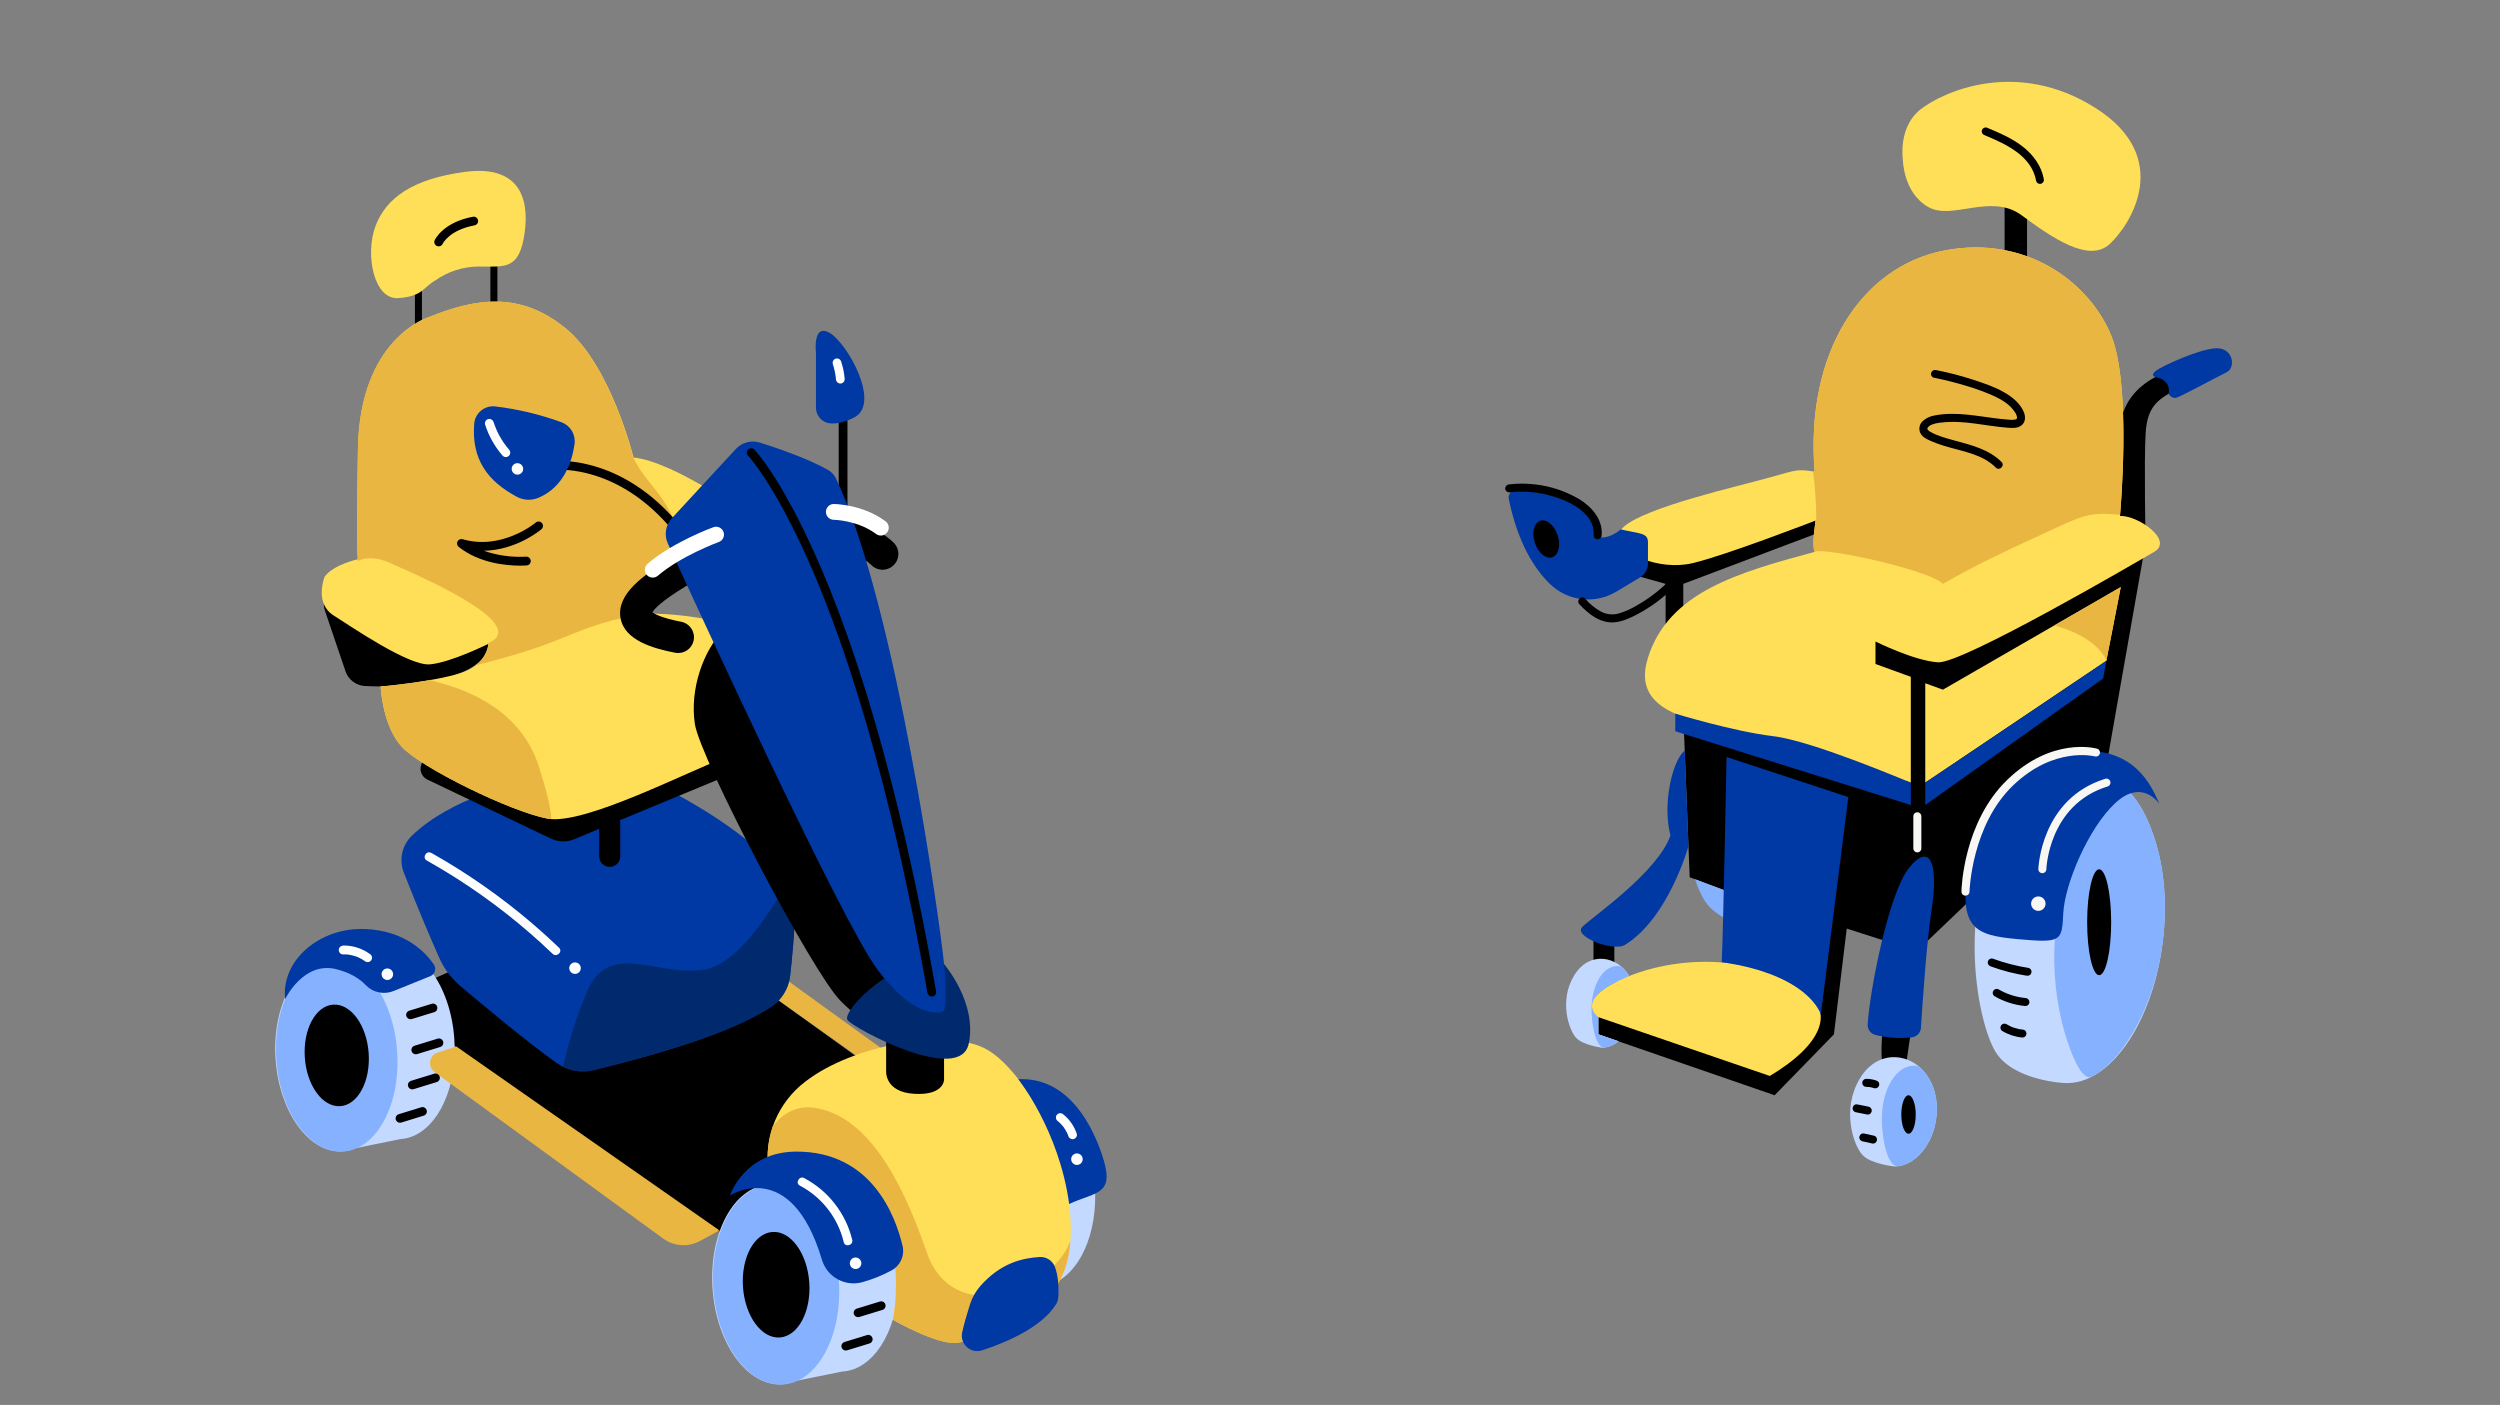 <svg width="484" height="272" viewBox="0 0 484 272" fill="none" xmlns="http://www.w3.org/2000/svg">
<rect x="0" y="0" width="484" height="272" fill="#808080" stroke="none"/>
<g clip-path="url(#clip0_5388_26885)">
<path d="M417.567 72.851C408.879 77.196 410.431 85.57 410.431 85.57V101.089L392.433 111.637V38.096H388.09V51.426L381.418 113.968L357.528 120.175L325.88 120.486V113.038L351.322 103.42L351.633 99.075L324.329 108.072L314.708 105.59V110.864L322.466 113.038V127.935L325.884 138.189L327.125 169.841L337.053 173.563L336.431 190.941L314.127 194.773L312.538 187.824V182.238L308.498 180.687V188.757L309.428 195.593V200.249L343.564 212.041L355.047 200.252L357.528 179.771L366.216 182.563L364.665 197.459C364.665 197.459 363.735 205.215 364.665 206.148C365.594 207.081 369.008 206.148 369.008 206.148L372.426 182.874L407.629 149.202L415.383 105.139C415.383 105.139 415.076 89.313 415.383 84.035C415.691 78.758 417.557 77.199 422.219 75.039C426.88 72.879 426.255 68.507 417.567 72.851Z" fill="black"/>
<path d="M368.387 30.805C368.387 30.805 367.458 24.597 371.805 21.183C376.152 17.768 390.421 11.27 405.64 20.875C420.859 30.48 412.476 43.527 408.433 47.249C404.39 50.972 397.26 46.008 391.365 41.664C385.469 37.32 377.974 42.69 373.37 40.112C368.387 37.32 368.387 30.805 368.387 30.805ZM410.425 99.885C410.425 99.885 412.753 74.868 408.716 64.938C404.68 55.008 392.585 45.39 376.45 48.493C360.315 51.597 349.45 68.353 351.316 91.316C347.283 90.694 348.213 91.005 339.836 93.179C331.459 95.353 313.773 99.694 313.462 103.433C313.151 107.173 321.22 110.57 327.734 109.018C334.248 107.467 351.507 100.777 351.507 100.777C351.507 100.777 350.697 105.604 351.316 106.844C336.422 110.878 323.082 114.604 319.046 127.326C315.01 140.048 332.717 139.737 344.18 143.463C355.643 147.189 369.932 151.53 369.932 151.53V131.031L363.097 128.55V124.195C363.097 124.195 370.544 127.921 375.199 128.228C379.854 128.536 413.361 108.991 417.086 106.817C420.812 104.643 414 99.762 410.432 99.885H410.425ZM372.731 132.279V151.516L407.794 127.931L410.586 113.653L376.146 133.52L372.731 132.279ZM351.012 193.409C340.465 184.101 324.33 185.038 314.401 189.375C304.473 193.713 309.436 196.919 309.436 196.919L342.635 208.305C353.497 201.787 353.804 196.201 351.012 193.409Z" fill="#FFDF57"/>
<path d="M350.98 91.264L351.322 91.315C349.46 68.352 360.321 51.593 376.456 48.493C392.591 45.393 404.69 55.008 408.723 64.938C412.547 74.348 410.657 97.307 410.448 99.68C404.368 99.085 403.388 99.721 395.383 103.419C387.314 107.141 383.281 109.004 376.145 113.038C373.353 110.245 352.874 105.901 351.322 106.83C350.71 105.607 351.49 100.907 351.51 100.77L351.633 100.623C351.622 97.51 351.415 94.402 351.011 91.315L350.98 91.264ZM397.909 120.968L397.865 121.104C406.552 123.589 407.776 127.941 407.776 127.941L410.568 113.663L397.909 120.968Z" fill="#EAB642"/>
<path d="M418.695 182.46C416.713 198.296 408.281 210.208 399.638 209.672C399.638 209.672 389.768 209.234 386.343 203.649C382.918 198.064 378.633 176.646 387.768 159.586C396.904 142.526 411.819 146.453 416.781 161.397C418.89 167.109 419.686 174.547 418.695 182.46ZM373.499 208.913C370.837 204.032 363.889 202.603 360.133 208.694C356.377 214.785 358.895 221.878 360.611 223.645C362.327 225.412 366.869 225.84 366.872 225.84C370.854 225.72 374.419 221.396 374.921 215.971C375.174 213.257 374.613 210.772 373.499 208.913ZM309.434 200.238V196.919C309.434 196.919 304.472 193.719 314.4 189.375C314.742 189.231 315.084 189.091 315.426 188.954C313.211 185.136 307.739 183.964 304.766 188.828C301.745 193.764 303.775 199.516 305.159 200.949C306.543 202.381 310.197 202.849 310.197 202.849C311.361 202.788 312.474 202.345 313.361 201.588L309.434 200.238Z" fill="#C4D9FF"/>
<path d="M404.847 208.458C402.673 209.391 400.192 201.943 399.262 198.221C397.758 192.135 397.337 185.831 398.018 179.599C399.99 161.196 402.061 153.067 410.182 153.067C410.942 153.07 411.696 153.2 412.413 153.454C414.375 155.79 415.859 158.489 416.781 161.397C418.887 167.109 419.686 174.547 418.695 182.46C416.952 196.382 409.744 206.36 404.847 208.458ZM374.921 215.978C375.174 213.264 374.614 210.779 373.499 208.92C372.96 207.922 372.206 207.057 371.292 206.387C370.953 206.327 370.609 206.308 370.266 206.332C366.538 206.619 363.903 211.924 364.378 218.183C364.665 221.943 365.403 223.936 366.086 224.913C366.835 226.021 367.436 225.874 368.315 225.624C371.671 224.657 374.48 220.74 374.921 215.971V215.978ZM328.177 170.223C328.597 171.599 329.171 172.923 329.886 174.171C331.397 176.663 334.21 178.126 336.865 178.987L337.06 173.549L328.177 170.223ZM309.435 200.238V196.919C309.435 196.919 304.472 193.719 314.401 189.375C314.729 189.231 315.064 189.091 315.405 188.954C314.983 188.22 314.414 187.58 313.734 187.074C313.459 187.024 313.179 187.009 312.9 187.03C309.899 187.259 307.774 191.559 308.163 196.635C308.396 199.68 309.004 201.301 309.53 202.104C310.132 202.999 310.617 202.88 311.321 202.678C312.06 202.458 312.747 202.091 313.341 201.598L309.435 200.238Z" fill="#85B1FF"/>
<path d="M406.399 168.289C405.114 168.289 404.072 172.873 404.072 178.543C404.072 184.214 405.114 188.798 406.399 188.798C407.684 188.798 408.723 184.211 408.723 178.543C408.723 172.876 407.684 168.289 406.399 168.289ZM369.488 212.041C368.716 212.041 368.094 213.709 368.094 215.767C368.094 217.825 368.716 219.489 369.488 219.489C370.261 219.489 370.886 217.825 370.886 215.767C370.886 213.709 370.247 212.041 369.475 212.041H369.488Z" fill="black"/>
<path d="M407.794 127.935L407.175 131.353L372.732 155.861V151.516L407.794 127.935ZM343.257 142.52C335.499 141.587 324.33 138.158 324.33 138.158V141.576L369.939 155.85V151.516C369.01 151.198 351.012 143.449 343.257 142.52ZM333.346 186.272C350.411 188.757 352.516 196.413 352.516 196.413L357.841 154.309L334.259 146.553C334.259 146.553 333.637 179.757 333.329 186.272H333.346ZM293.595 94.915C293.377 94.894 293.157 94.923 292.953 95.002C292.749 95.081 292.567 95.207 292.42 95.37C292.274 95.533 292.168 95.728 292.112 95.939C292.055 96.151 292.049 96.373 292.094 96.587C293.848 105.091 297.04 110.126 300.119 113.103C301.797 114.715 303.959 115.73 306.271 115.991C308.583 116.251 310.917 115.743 312.912 114.546L317.512 111.787C317.98 111.506 318.368 111.108 318.637 110.633C318.906 110.157 319.047 109.62 319.046 109.073V104.972C319.046 103.112 317.43 103.348 313.773 102.49C311.603 104.353 309.74 104.042 309.74 104.042C306.869 95.978 301.322 95.664 293.595 94.915ZM417.275 73.002C417.275 73.002 416.171 72.698 417.411 71.764C418.652 70.831 426.085 67.42 429.202 67.42C432.319 67.42 432.928 71.146 431.065 72.075C427.531 73.843 421.755 77.042 421.137 77.042C420.867 77.04 420.604 76.963 420.375 76.822C420.146 76.68 419.96 76.478 419.838 76.239C419.838 76.239 420.549 73.607 417.275 73.002ZM326.159 145.292L326.887 163.808C326.887 163.808 323.09 177.583 314.709 182.861C312.539 184.412 304.473 181.309 306.333 179.442C308.192 177.576 320.916 168.891 323.397 161.754C321.849 155.861 323.647 147.438 326.159 145.292ZM370.134 200.83C367.773 201.092 365.383 200.934 363.077 200.365C362.628 200.251 362.233 199.984 361.96 199.609C361.687 199.235 361.554 198.776 361.583 198.314C361.993 191.645 365.684 172.757 369.628 167.964C373.972 162.69 375.216 167.964 373.972 176.031C372.968 182.584 372.164 194.663 371.898 198.97C371.869 199.438 371.676 199.88 371.354 200.22C371.031 200.56 370.6 200.776 370.134 200.83ZM418.05 155.618C418.05 155.618 414.735 150.576 409.482 155.502C404.229 160.427 399.738 171.225 399.455 176.746C399.171 182.266 399.154 182.577 390.617 181.815C382.079 181.052 379.297 179.607 380.968 167.999C382.64 156.391 391.027 146.105 402.144 145.388C413.262 144.67 416.451 151.964 418.05 155.618Z" fill="#0038A4"/>
<path d="M374.406 73.142C374.208 73.086 374.041 72.954 373.94 72.776C373.839 72.597 373.812 72.386 373.866 72.188C373.925 71.993 374.057 71.828 374.234 71.727C374.412 71.626 374.621 71.598 374.819 71.648C377.221 72.116 379.591 72.73 381.918 73.487C383.968 74.154 386.077 74.854 387.967 75.931C389.481 76.779 390.978 77.982 391.727 79.582C392.178 80.535 392.232 81.715 391.299 82.398C390.554 82.945 389.59 82.87 388.712 82.808C384.447 82.494 380.192 81.294 375.896 81.8C375.096 81.892 374.187 81.998 373.503 82.484C373.268 82.661 373.114 82.87 373.131 83.027C373.148 83.184 373.404 83.42 373.616 83.547C375.028 84.388 376.726 84.815 378.298 85.256C381.559 86.151 385.035 86.965 387.499 89.436C388.203 90.147 387.106 91.244 386.402 90.533C383.763 87.871 379.799 87.372 376.371 86.315C375.533 86.059 374.709 85.758 373.903 85.413C373.124 85.071 372.239 84.692 371.812 83.906C371.609 83.514 371.543 83.067 371.623 82.634C371.703 82.201 371.924 81.806 372.252 81.513C372.893 80.939 373.686 80.564 374.536 80.433C378.78 79.609 383.025 80.628 387.246 81.096C387.779 81.157 388.316 81.209 388.852 81.246C389.25 81.297 389.654 81.297 390.052 81.246C390.325 81.192 390.527 81.099 390.503 80.795C390.438 80.401 390.275 80.029 390.028 79.715C389.129 78.348 387.67 77.445 386.217 76.751C384.415 75.935 382.557 75.249 380.657 74.701C378.598 74.069 376.508 73.544 374.395 73.128L374.406 73.142ZM395.677 34.64C395.254 32.247 393.74 30.121 391.874 28.597C389.727 26.836 387.167 25.756 384.628 24.697C384.434 24.646 384.228 24.673 384.052 24.771C383.877 24.869 383.747 25.031 383.688 25.223C383.638 25.421 383.666 25.631 383.767 25.808C383.867 25.986 384.033 26.118 384.228 26.177C388.329 27.886 393.329 30.145 394.198 35.033C394.253 35.231 394.385 35.398 394.563 35.5C394.741 35.602 394.953 35.629 395.151 35.577C395.341 35.516 395.5 35.385 395.598 35.212C395.696 35.038 395.724 34.834 395.677 34.64ZM323.195 112.372C321.375 114.234 319.305 115.833 317.043 117.123C315.901 117.827 314.673 118.382 313.389 118.774C312.254 119.086 311.043 118.964 309.992 118.432C308.801 117.776 307.739 116.908 306.858 115.872C306.175 115.134 305.088 116.234 305.761 116.969C307.566 118.941 309.951 120.808 312.788 120.456C314.292 120.268 315.683 119.601 317.009 118.904C318.267 118.241 319.475 117.486 320.621 116.644C321.929 115.684 323.158 114.619 324.295 113.462C324.979 112.751 323.899 111.651 323.198 112.365L323.195 112.372ZM385.397 187.089C387.64 187.916 389.959 188.518 392.321 188.887C392.52 188.935 392.729 188.906 392.907 188.806C393.084 188.706 393.217 188.541 393.278 188.347C393.331 188.148 393.303 187.937 393.202 187.759C393.1 187.58 392.932 187.449 392.735 187.393C390.373 187.021 388.052 186.418 385.807 185.595C385.609 185.541 385.398 185.568 385.219 185.669C385.041 185.77 384.909 185.938 384.854 186.135C384.803 186.334 384.831 186.544 384.932 186.722C385.034 186.9 385.2 187.031 385.397 187.089ZM386.081 192.831C387.928 193.914 389.991 194.576 392.123 194.769C392.328 194.768 392.525 194.686 392.671 194.541C392.816 194.396 392.898 194.199 392.899 193.993C392.894 193.789 392.81 193.595 392.666 193.451C392.521 193.306 392.327 193.223 392.123 193.218C390.266 193.038 388.471 192.455 386.863 191.508C386.69 191.436 386.497 191.429 386.32 191.488C386.142 191.547 385.991 191.668 385.896 191.829C385.801 191.99 385.767 192.181 385.801 192.365C385.835 192.549 385.934 192.715 386.081 192.831ZM387.677 199.62C388.854 200.322 390.176 200.749 391.542 200.867C391.748 200.867 391.945 200.786 392.091 200.64C392.236 200.495 392.318 200.297 392.318 200.091C392.313 199.887 392.23 199.692 392.086 199.548C391.941 199.403 391.746 199.32 391.542 199.316L391.296 199.288H391.32H391.231C391.077 199.264 390.927 199.237 390.776 199.203C390.495 199.144 390.218 199.069 389.946 198.977C389.809 198.933 389.673 198.885 389.539 198.834C389.505 198.834 389.252 198.731 389.44 198.796C389.382 198.775 389.327 198.745 389.273 198.721C388.993 198.592 388.722 198.447 388.459 198.287C388.371 198.234 388.274 198.2 388.172 198.186C388.071 198.171 387.968 198.177 387.869 198.203C387.77 198.228 387.677 198.273 387.595 198.335C387.513 198.397 387.445 198.474 387.393 198.562C387.341 198.651 387.308 198.748 387.294 198.85C387.28 198.951 387.287 199.055 387.313 199.153C387.34 199.252 387.385 199.345 387.448 199.426C387.51 199.508 387.588 199.576 387.677 199.627V199.62ZM361.319 210.418C361.548 210.418 361.776 210.431 362.003 210.459L361.798 210.431C362.153 210.475 362.502 210.556 362.84 210.674C363.039 210.729 363.252 210.702 363.431 210.6C363.61 210.498 363.742 210.329 363.797 210.13C363.85 209.929 363.822 209.714 363.718 209.532C363.607 209.368 363.443 209.248 363.254 209.191C362.63 208.974 361.973 208.864 361.312 208.866C361.107 208.866 360.909 208.948 360.764 209.093C360.618 209.239 360.537 209.436 360.537 209.642C360.537 209.847 360.618 210.045 360.764 210.19C360.909 210.336 361.107 210.418 361.312 210.418H361.319ZM359.234 215.319L361.401 215.753C361.603 215.804 361.817 215.778 361.999 215.678C362.168 215.572 362.29 215.406 362.341 215.213C362.393 215.015 362.366 214.805 362.265 214.627C362.164 214.449 361.998 214.317 361.801 214.26L359.631 213.822C359.429 213.772 359.215 213.8 359.033 213.901C358.863 214.006 358.741 214.172 358.691 214.366C358.639 214.564 358.667 214.775 358.769 214.953C358.87 215.131 359.037 215.263 359.234 215.319ZM360.537 220.952L362.42 221.369C362.622 221.421 362.836 221.393 363.018 221.291C363.187 221.186 363.309 221.021 363.36 220.829C363.413 220.627 363.385 220.412 363.281 220.231C363.179 220.055 363.012 219.926 362.816 219.872L360.933 219.459C360.731 219.407 360.517 219.435 360.335 219.537C360.166 219.642 360.044 219.807 359.993 219.999C359.94 220.201 359.968 220.416 360.072 220.597C360.177 220.767 360.343 220.889 360.537 220.939V220.952ZM310.078 103.625C310.341 100.6 308.174 98.118 305.747 96.641C303.151 95.106 300.261 94.135 297.265 93.791C295.578 93.584 293.874 93.578 292.186 93.774C291.983 93.78 291.789 93.863 291.645 94.006C291.501 94.15 291.417 94.343 291.41 94.546C291.411 94.752 291.493 94.949 291.638 95.094C291.784 95.239 291.98 95.321 292.186 95.322C294.927 95.007 297.704 95.24 300.354 96.006C302.829 96.724 305.512 97.869 307.224 99.861C307.68 100.37 308.03 100.965 308.253 101.61C308.477 102.256 308.569 102.94 308.526 103.621C308.526 103.827 308.608 104.025 308.753 104.17C308.899 104.316 309.096 104.397 309.302 104.397C309.508 104.397 309.705 104.316 309.85 104.17C309.996 104.025 310.078 103.827 310.078 103.621V103.625ZM298.198 100.808C296.974 101.208 296.489 103.115 297.138 105.071C297.788 107.026 299.285 108.287 300.505 107.891C301.725 107.494 302.214 105.583 301.564 103.628C300.915 101.673 299.418 100.412 298.198 100.808Z" fill="black"/>
<path d="M395.383 169.051H395.362C395.16 169.041 394.969 168.952 394.831 168.804C394.693 168.655 394.618 168.458 394.624 168.255C394.624 168.121 395.092 154.62 407.581 150.774C407.777 150.714 407.99 150.733 408.172 150.83C408.354 150.926 408.491 151.09 408.551 151.287C408.612 151.484 408.592 151.697 408.496 151.879C408.4 152.061 408.235 152.197 408.039 152.258C396.603 155.778 396.176 168.169 396.176 168.292C396.174 168.394 396.151 168.495 396.11 168.588C396.069 168.681 396.01 168.765 395.936 168.836C395.863 168.906 395.776 168.962 395.681 168.999C395.586 169.036 395.485 169.053 395.383 169.051ZM381.295 172.637C381.295 172.51 381.674 159.819 389.713 152.077C397.659 144.423 405.451 146.413 405.561 146.433C405.662 146.463 405.769 146.471 405.874 146.458C405.979 146.445 406.08 146.41 406.171 146.357C406.263 146.303 406.342 146.231 406.404 146.146C406.466 146.06 406.511 145.963 406.534 145.859C406.557 145.756 406.559 145.649 406.54 145.545C406.52 145.441 406.48 145.342 406.421 145.255C406.361 145.167 406.285 145.092 406.196 145.035C406.107 144.978 406.007 144.94 405.903 144.922C405.489 144.827 397.201 142.694 388.623 150.959C380.113 159.162 379.737 172.059 379.737 172.603C379.734 172.705 379.751 172.806 379.788 172.901C379.825 172.996 379.88 173.083 379.951 173.157C380.021 173.231 380.106 173.29 380.199 173.331C380.293 173.372 380.393 173.394 380.495 173.396H380.512C380.716 173.397 380.913 173.319 381.059 173.177C381.206 173.035 381.291 172.841 381.295 172.637ZM394.624 173.549C394.347 173.549 394.077 173.63 393.847 173.783C393.616 173.936 393.437 174.155 393.33 174.41C393.224 174.665 393.196 174.947 393.249 175.218C393.303 175.489 393.436 175.739 393.631 175.935C393.826 176.131 394.075 176.264 394.347 176.318C394.618 176.372 394.899 176.345 395.155 176.239C395.41 176.134 395.629 175.954 395.783 175.724C395.936 175.494 396.019 175.224 396.019 174.947C396.019 174.577 395.872 174.222 395.61 173.96C395.349 173.698 394.994 173.55 394.624 173.549ZM371.972 164.242V158.034C371.972 157.829 371.89 157.631 371.744 157.486C371.599 157.34 371.402 157.259 371.196 157.259C370.99 157.259 370.793 157.34 370.647 157.486C370.502 157.631 370.42 157.829 370.42 158.034V164.242C370.42 164.448 370.502 164.645 370.647 164.79C370.793 164.936 370.99 165.018 371.196 165.018C371.402 165.018 371.599 164.936 371.744 164.79C371.89 164.645 371.972 164.448 371.972 164.242Z" fill="#F8F7F3"/>
<path d="M121.612 172.732L75.062 193.43L139.109 238.387L181.24 215.654L121.612 172.732Z" fill="black"/>
<path d="M53.354 205.102C54.074 215.381 59.891 223.354 66.347 222.902C67.21 222.839 68.056 222.63 68.849 222.284L77.513 220.528H77.561C78.222 220.48 78.873 220.344 79.497 220.124H79.526C84.935 218.239 88.597 210.31 87.954 201.106C87.239 190.823 81.422 182.854 74.962 183.302C73.91 183.377 72.885 183.667 71.95 184.154L65.041 185.688C64.61 185.642 64.176 185.634 63.743 185.664C57.283 186.12 52.63 194.82 53.354 205.102ZM148.759 229.324C149.207 229.293 149.658 229.303 150.105 229.353L157.28 227.738C158.251 227.23 159.316 226.927 160.409 226.846C167.12 226.377 173.164 234.661 173.907 245.343C174.579 254.911 170.77 263.151 165.151 265.125H165.123C164.47 265.347 163.79 265.483 163.102 265.529H163.053L154.05 267.353C153.227 267.714 152.348 267.931 151.451 267.995C144.74 268.464 138.697 260.18 137.953 249.498C137.209 238.816 142.04 229.805 148.759 229.337V229.324ZM187.757 214.173C188.19 214.143 188.624 214.151 189.055 214.198L195.96 212.655C196.894 212.165 197.919 211.873 198.971 211.796C205.439 211.348 211.245 219.317 211.96 229.599C212.603 238.803 208.94 246.732 203.535 248.617H203.511C202.885 248.837 202.233 248.973 201.571 249.021H201.526L192.859 250.777C192.068 251.124 191.223 251.333 190.361 251.395C183.893 251.847 178.083 243.874 177.368 233.596C176.652 223.317 181.297 214.622 187.757 214.173Z" fill="#C4D9FF"/>
<path d="M53.498 205.138C54.214 215.42 60.031 223.389 66.491 222.941C72.951 222.493 77.608 213.793 76.885 203.511C76.161 193.228 70.352 185.259 63.892 185.707C57.432 186.156 52.779 194.855 53.498 205.138ZM148.903 229.36C155.613 228.896 161.661 237.176 162.405 247.862C163.149 258.548 158.314 267.587 151.603 268.047C144.893 268.507 138.849 260.231 138.101 249.549C137.353 238.867 142.196 229.844 148.907 229.376L148.903 229.36Z" fill="#85B1FF"/>
<path d="M59.013 204.754C59.393 210.184 62.461 214.39 65.885 214.152C69.309 213.914 71.751 209.308 71.375 203.894C70.999 198.48 67.923 194.258 64.503 194.496C61.083 194.734 58.637 199.324 59.013 204.754ZM149.546 238.508C153.087 238.261 156.281 242.634 156.673 248.277C157.065 253.921 154.514 258.689 150.973 258.935C147.432 259.181 144.234 254.809 143.842 249.17C143.45 243.53 146.001 238.754 149.546 238.508Z" fill="black"/>
<path d="M84.287 203.943C83.982 204.131 83.728 204.39 83.547 204.698C83.367 205.007 83.265 205.355 83.251 205.712C83.237 206.069 83.311 206.425 83.467 206.746C83.623 207.068 83.856 207.346 84.146 207.557L128.388 239.784C129.409 240.53 130.622 240.97 131.885 241.053C133.148 241.135 134.408 240.858 135.519 240.253L139.278 238.206L88.314 202.579L84.287 203.943ZM145.524 189.951L146.519 189.374C147.396 188.866 148.402 188.622 149.414 188.672C150.427 188.723 151.404 189.064 152.227 189.656L181.701 210.956C182.068 211.222 182.362 211.576 182.555 211.986C182.748 212.396 182.834 212.848 182.805 213.301C182.776 213.753 182.633 214.19 182.389 214.572C182.145 214.954 181.808 215.268 181.41 215.485L145.524 189.951Z" fill="#EAB642"/>
<path d="M172.916 255.529C172.916 255.529 181.749 260.619 185.489 259.941C189.228 259.263 206.215 256.207 207.234 240.261C208.253 224.314 198.077 206.681 190.587 202.93C183.096 199.18 165.118 202.252 155.93 209.389C153.302 211.375 151.254 214.026 149.999 217.069C148.745 220.112 148.329 223.435 148.794 226.692C148.794 226.692 161.233 223.406 167.819 231.444C170.879 235.162 174.954 241.948 172.916 255.529Z" fill="#FFDF57"/>
<path d="M172.917 255.528C174.938 241.956 170.896 235.17 167.819 231.439C161.234 223.402 148.795 226.688 148.795 226.688C148.365 223.771 148.652 220.793 149.632 218.012C151.483 215.667 154.079 213.975 157.628 214.472C167.48 215.832 174.324 227.556 179.397 242.392C184.471 257.228 203.495 250.099 207.234 240.26C206.216 256.207 189.225 259.263 185.489 259.941C181.754 260.619 172.917 255.528 172.917 255.528Z" fill="#EAB642"/>
<path d="M190.162 261.415C194.759 259.905 201.724 256.974 204.485 252.452C204.733 252.029 204.872 251.55 204.889 251.06C205.023 248.637 204.776 246.732 204.226 245.258C204 244.666 203.589 244.162 203.054 243.82C202.519 243.477 201.889 243.315 201.255 243.357C197.839 243.567 193.703 244.568 189.831 248.928C188.921 249.958 188.233 251.163 187.809 252.469C187.167 254.463 186.637 256.328 186.277 257.947C186.162 258.464 186.188 259.003 186.35 259.507C186.513 260.012 186.807 260.464 187.203 260.817C187.599 261.17 188.081 261.411 188.601 261.516C189.121 261.622 189.66 261.586 190.162 261.415ZM213.69 224.645C215.711 231.432 211.891 230.782 206.991 233.095C205.051 218.816 197.144 208.929 197.144 208.929C206.765 208.481 211.648 217.859 213.69 224.645ZM154.228 222.95C168.676 222.95 173.329 235.267 174.732 241.201C174.952 242.12 174.861 243.086 174.472 243.947C174.084 244.809 173.42 245.517 172.585 245.961C170.762 246.946 168.832 247.718 166.833 248.262C165.231 248.67 163.533 248.442 162.096 247.626C160.659 246.81 159.595 245.469 159.127 243.886C153.12 223.79 141.32 231.452 141.32 231.452C141.32 231.452 144.036 222.95 154.228 222.95ZM70.648 179.858C78.405 180.153 82.371 184.352 83.988 186.721C84.117 186.909 84.201 187.123 84.236 187.348C84.27 187.573 84.254 187.802 84.188 188.02C84.122 188.238 84.008 188.438 83.855 188.606C83.701 188.774 83.512 188.905 83.301 188.99L76.239 191.848C75.322 192.229 74.311 192.323 73.339 192.119C72.367 191.915 71.48 191.423 70.793 190.706C69.754 189.596 68.036 188.401 65.21 187.658C58.742 185.958 55.209 193.435 55.209 193.435C54.376 185.987 61.815 179.519 70.648 179.858Z" fill="#0038A4"/>
<path d="M152.963 188.917C153.331 185.687 153.816 180.778 153.917 176.422C153.979 173.726 153.05 171.101 151.305 169.042C147.877 165.005 140.358 158.094 124.94 150.702C120.885 148.769 116.325 148.157 111.903 148.95C99.528 151.13 87.037 154.784 79.744 161.788C78.805 162.689 78.155 163.847 77.876 165.117C77.597 166.387 77.701 167.711 78.175 168.921C81.098 176.394 83.584 182.147 85.048 185.473C85.986 187.568 87.382 189.426 89.135 190.911C93.529 194.625 102.403 202.025 107.832 205.848C108.861 206.568 110.032 207.058 111.267 207.287C112.503 207.515 113.772 207.476 114.991 207.172C127.648 204.048 141.353 200.055 149.159 195.021C150.208 194.35 151.094 193.454 151.752 192.398C152.41 191.342 152.824 190.153 152.963 188.917Z" fill="#0038A4"/>
<path d="M113.459 192.409C117.873 181.554 127.05 189.357 136.562 187.662C142.594 186.584 148.759 177.331 152.466 170.706C153.461 172.447 153.963 174.426 153.917 176.431C153.816 180.787 153.331 185.716 152.963 188.925C152.82 190.155 152.404 191.338 151.747 192.388C151.09 193.438 150.207 194.329 149.163 194.997C141.357 200.031 127.652 204.024 114.995 207.148C112.989 207.647 110.871 207.424 109.012 206.519C110.079 201.695 111.567 196.973 113.459 192.409Z" fill="#002A6D"/>
<path d="M80.329 65.344H81.688V54.145H80.329V65.344ZM94.939 49.394H96.297V61.949H94.939V49.394ZM64.393 114.442L69.956 111.863C70.434 111.641 70.957 111.534 71.483 111.55C72.009 111.566 72.525 111.705 72.988 111.956L93.108 122.856C93.464 123.05 93.773 123.32 94.013 123.647C94.252 123.975 94.417 124.351 94.494 124.749C94.571 125.147 94.559 125.557 94.46 125.95C94.36 126.343 94.174 126.709 93.916 127.022C92.647 128.56 90.185 130.348 85.427 131.499C80.571 132.66 75.571 133.1 70.587 132.803C69.76 132.75 68.968 132.453 68.311 131.95C67.654 131.447 67.162 130.76 66.896 129.977L62.853 118.055C62.622 117.369 62.651 116.622 62.935 115.956C63.219 115.29 63.738 114.752 64.393 114.442ZM121.713 95.949L126.293 93.825C126.686 93.642 127.116 93.554 127.549 93.567C127.983 93.58 128.407 93.695 128.787 93.902L145.362 102.88C145.656 103.039 145.911 103.261 146.109 103.53C146.307 103.798 146.444 104.108 146.508 104.435C146.573 104.763 146.564 105.1 146.482 105.424C146.401 105.748 146.249 106.05 146.037 106.308C144.994 107.571 142.969 109.045 139.039 109.994C135.043 110.953 130.926 111.316 126.823 111.071C126.143 111.028 125.492 110.785 124.952 110.371C124.411 109.958 124.006 109.394 123.787 108.75L120.444 98.932C120.249 98.366 120.27 97.748 120.505 97.197C120.739 96.646 121.17 96.201 121.713 95.949ZM82.997 146.618L115.31 135.487C116.412 135.108 117.617 135.157 118.685 135.625L143.296 146.359C143.57 146.479 143.803 146.677 143.965 146.928C144.127 147.18 144.212 147.473 144.209 147.771C144.206 148.07 144.115 148.361 143.948 148.609C143.781 148.857 143.544 149.05 143.268 149.165L120.007 158.793C120.057 158.968 120.083 159.149 120.084 159.33V165.789C120.084 166.33 119.869 166.848 119.486 167.23C119.104 167.612 118.585 167.826 118.044 167.826C117.503 167.826 116.985 167.612 116.602 167.23C116.22 166.848 116.005 166.33 116.005 165.789V160.461L111.154 162.479C110.441 162.774 109.673 162.916 108.901 162.895C108.129 162.874 107.371 162.691 106.675 162.358L82.767 150.941C82.344 150.745 81.99 150.427 81.75 150.027C81.51 149.628 81.395 149.167 81.419 148.702C81.444 148.237 81.608 147.79 81.889 147.418C82.17 147.047 82.556 146.768 82.997 146.618Z" fill="black"/>
<path d="M84.238 54.315C86.716 52.55 89.683 51.602 92.727 51.602C97.825 51.602 100.541 52.28 101.56 45.142C102.579 38.005 100.206 31.921 90.01 33.278C79.815 34.634 74.721 38.368 72.684 43.798C70.647 49.228 72.352 58.049 77.102 57.714C81.853 57.379 81.856 55.671 84.238 54.315ZM148.11 103.514C148.789 106.227 142.333 108.944 138.594 107.244C134.855 105.545 131.459 103.514 131.459 103.514C131.459 103.514 131.119 112.335 125.342 118.782C134.179 118.782 150.487 121.156 152.864 129.642C155.241 138.127 151.166 142.532 142.224 145.891C133.282 149.25 113.118 159.839 105.978 158.482C98.839 157.126 81.513 148.64 77.778 144.571C74.042 140.501 73.691 132.912 73.691 132.912C73.691 132.912 83.894 132.015 89.19 130.296C94.486 128.576 94.55 124.644 94.55 124.644C94.55 124.644 87.273 128.277 83.231 128.62C79.188 128.963 68.273 121.495 64.542 119.121C60.811 116.747 62.844 111.657 62.844 111.657C64.542 109.283 69.312 108.266 69.312 108.266C69.312 108.266 68.973 108.266 69.312 86.889C69.652 65.513 82.9 61.456 82.9 61.456C92.076 57.726 100.57 56.365 109.403 63.475C118.236 70.584 122.654 88.585 122.654 88.585C130.444 89.263 147.431 100.801 148.114 103.514H148.11Z" fill="#FFDF57"/>
<path d="M69.119 108.302L69.281 108.604C69.281 108.604 71.658 107.244 75.393 108.943C79.129 110.643 103.594 120.816 94.421 124.551L94.126 124.849L94.531 124.643C94.531 124.643 94.49 126.945 92.105 128.798C95.558 127.942 102.583 126.085 108.001 123.872C115.475 120.816 118.511 119.799 125.327 118.782C131.104 112.322 131.443 103.514 131.443 103.514C129.422 96.049 124.975 93.675 122.61 88.577C122.61 88.577 118.192 70.592 109.359 63.466C100.526 56.341 92.053 57.714 82.864 61.44C82.864 61.44 69.616 65.513 69.277 86.873C68.937 108.233 69.277 108.249 69.277 108.249L69.119 108.302ZM105.975 158.482C98.84 157.121 81.51 148.64 77.774 144.57C74.039 140.501 73.687 132.911 73.687 132.911C73.687 132.911 78.453 132.508 83.163 131.676C91.834 133.658 101.055 138.228 104.289 148.301C105.737 152.814 106.606 156.197 106.743 158.575C106.488 158.558 106.235 158.527 105.983 158.482H105.975Z" fill="#EAB642"/>
<path d="M106.715 89.271C106.889 89.247 111.056 88.759 116.748 90.797C121.6 92.533 128.431 96.493 134.406 105.524C146.736 99.065 156.002 98.569 162.373 99.873V81.625C162.373 81.4 162.462 81.185 162.621 81.026C162.781 80.867 162.997 80.777 163.222 80.777C163.447 80.777 163.663 80.867 163.822 81.026C163.981 81.185 164.071 81.4 164.071 81.625V100.276C169.876 101.891 172.827 104.866 173.086 105.141C173.644 105.73 173.945 106.516 173.922 107.326C173.9 108.137 173.556 108.905 172.966 109.463C172.377 110.02 171.589 110.32 170.778 110.298C169.966 110.276 169.197 109.932 168.639 109.343C168.582 109.283 165.457 106.114 158.791 105.504L178.014 174.089L182.768 202.591V209.05C182.768 209.05 182.768 212.102 176.995 211.763C171.222 211.424 171.558 207.351 171.558 207.351V200.221C171.558 200.221 168.158 199.204 162.725 193.762C157.291 188.32 135.542 146.932 134.524 140.15C133.505 133.368 136.221 125.899 139.957 122.169C142.718 119.412 142.884 112.032 142.787 108.358C139.35 109.768 136.039 111.462 132.886 113.425C128.035 116.368 126.681 117.89 126.293 118.54C126.786 118.899 128.205 119.674 131.868 120.373C132.664 120.524 133.368 120.985 133.824 121.655C134.28 122.325 134.451 123.148 134.299 123.943C134.148 124.739 133.686 125.442 133.015 125.897C132.344 126.352 131.52 126.523 130.724 126.372C126.556 125.564 120.924 124.022 120.136 119.682C119.283 114.991 124.627 111.301 129.697 108.213C130.794 107.543 131.872 106.919 132.931 106.34C127.271 97.83 120.835 94.083 116.288 92.436C110.959 90.507 106.99 90.955 106.949 90.963C106.839 90.977 106.726 90.969 106.619 90.939C106.511 90.909 106.41 90.859 106.322 90.79C106.234 90.722 106.161 90.637 106.106 90.54C106.051 90.443 106.015 90.337 106.001 90.226C105.987 90.115 105.996 90.003 106.025 89.896C106.055 89.788 106.105 89.688 106.174 89.6C106.242 89.512 106.327 89.439 106.424 89.384C106.521 89.329 106.628 89.293 106.739 89.279L106.715 89.271Z" fill="black"/>
<path d="M182.767 186.645C182.767 186.645 189.235 194.093 187.541 202.074C185.848 210.055 165.441 199.196 164.095 197.5C162.748 195.805 173.934 184.267 182.767 186.645Z" fill="#002A6D"/>
<path d="M182.223 195.957C182.389 195.925 182.542 195.842 182.66 195.72C182.778 195.598 182.855 195.443 182.882 195.275C183.043 194.294 183.262 191.803 182.769 186.644C182.102 179.616 173.503 117.175 161.864 92.662C161.536 91.966 161.003 91.387 160.336 91.002C156.609 88.859 150.634 86.8 147.133 85.69C146.316 85.431 145.442 85.41 144.614 85.629C143.786 85.849 143.037 86.3 142.456 86.929L130.094 100.304C129.489 100.95 129.09 101.761 128.946 102.634C128.802 103.507 128.92 104.403 129.285 105.209C135.466 118.705 162.916 178.344 169.84 187.661C176.171 196.155 180.695 196.24 182.223 195.957ZM160.684 64.491C164.084 66.51 170.54 78.064 165.442 80.781C163.477 81.826 161.917 82.064 160.741 81.964C159.981 81.895 159.274 81.544 158.761 80.981C158.247 80.417 157.964 79.682 157.967 78.92V68.209C157.967 68.209 157.288 62.457 160.684 64.491ZM111.231 85.972C110.766 89.263 109.23 94.24 104.278 96.36C103.599 96.648 102.864 96.78 102.127 96.745C101.39 96.71 100.67 96.509 100.021 96.158C94.568 93.227 91.221 89.057 91.815 81.98C91.86 81.493 92.002 81.019 92.234 80.588C92.466 80.156 92.781 79.776 93.163 79.469C93.544 79.162 93.984 78.934 94.455 78.799C94.926 78.665 95.419 78.626 95.906 78.686C100.265 79.21 104.548 80.234 108.672 81.737C109.52 82.044 110.237 82.631 110.703 83.402C111.169 84.173 111.355 85.081 111.231 85.972Z" fill="#0038A4"/>
<path d="M170.534 103.683C170.855 103.682 171.167 103.581 171.427 103.394C171.687 103.207 171.881 102.942 171.983 102.639C172.085 102.335 172.089 102.008 171.994 101.702C171.9 101.396 171.711 101.127 171.456 100.934C167.009 97.616 161.592 97.575 161.35 97.575C160.957 97.595 160.588 97.765 160.317 98.049C160.047 98.334 159.896 98.711 159.896 99.103C159.896 99.495 160.047 99.873 160.317 100.157C160.588 100.441 160.957 100.611 161.35 100.631C161.402 100.631 166.011 100.684 169.609 103.376C169.875 103.578 170.2 103.686 170.534 103.683ZM125.205 111.293C125.074 111.141 124.975 110.965 124.913 110.774C124.85 110.584 124.826 110.383 124.842 110.183C124.857 109.983 124.912 109.788 125.003 109.61C125.093 109.431 125.218 109.272 125.371 109.141C130.283 104.947 137.761 102.194 138.077 102.081C138.266 102.006 138.469 101.97 138.673 101.975C138.877 101.98 139.077 102.026 139.263 102.109C139.449 102.193 139.617 102.313 139.755 102.462C139.894 102.611 140.002 102.786 140.071 102.978C140.141 103.169 140.172 103.372 140.162 103.576C140.152 103.779 140.101 103.978 140.013 104.162C139.925 104.345 139.801 104.509 139.648 104.644C139.495 104.779 139.317 104.882 139.124 104.947C139.051 104.975 131.847 107.619 127.364 111.459C127.055 111.722 126.655 111.853 126.25 111.822C125.845 111.791 125.47 111.601 125.205 111.293Z" fill="white"/>
<path d="M95.55 81.729C95.49 81.512 95.346 81.328 95.15 81.217C94.954 81.106 94.722 81.078 94.505 81.138C94.288 81.198 94.104 81.341 93.993 81.537C93.882 81.733 93.853 81.965 93.913 82.181C94.62 84.413 95.782 86.475 97.325 88.237C97.404 88.317 97.499 88.38 97.603 88.423C97.707 88.466 97.819 88.488 97.931 88.488C98.044 88.488 98.155 88.466 98.26 88.423C98.364 88.38 98.458 88.317 98.538 88.237C98.695 88.074 98.782 87.857 98.782 87.631C98.782 87.406 98.695 87.188 98.538 87.026C97.197 85.475 96.184 83.669 95.562 81.717L95.55 81.729ZM162.855 70.022C163.218 71.118 163.446 72.254 163.534 73.405C163.533 73.629 163.443 73.844 163.284 74.003C163.125 74.162 162.91 74.252 162.685 74.253C162.461 74.249 162.248 74.158 162.089 74C161.931 73.842 161.84 73.628 161.836 73.405C161.836 73.268 161.812 73.126 161.796 73.001C161.796 72.941 161.796 72.88 161.775 72.823C161.751 72.63 161.8 72.985 161.775 72.823C161.735 72.557 161.691 72.291 161.638 72.016C161.534 71.499 161.399 70.988 161.234 70.486C161.202 70.378 161.191 70.265 161.202 70.153C161.214 70.041 161.248 69.932 161.301 69.833C161.355 69.734 161.428 69.647 161.515 69.576C161.603 69.505 161.704 69.452 161.812 69.42C162.029 69.366 162.258 69.398 162.452 69.508C162.647 69.619 162.791 69.8 162.855 70.014V70.022ZM83.499 165.118C90.499 169.059 97.094 173.677 103.191 178.905C104.907 180.38 106.582 181.899 108.216 183.463C109.024 184.218 107.811 185.417 107.003 184.674C101.291 179.2 95.054 174.3 88.383 170.043C86.496 168.84 84.577 167.691 82.626 166.596C81.676 166.059 82.529 164.577 83.487 165.13L83.499 165.118ZM66.411 183.051C68.259 183.026 70.067 183.591 71.57 184.666C71.671 184.719 71.761 184.792 71.834 184.881C71.907 184.97 71.961 185.073 71.993 185.183C72.024 185.293 72.033 185.409 72.019 185.523C72.004 185.637 71.967 185.746 71.909 185.845C71.851 185.945 71.773 186.031 71.681 186.099C71.588 186.167 71.483 186.216 71.371 186.242C71.259 186.269 71.143 186.272 71.03 186.252C70.917 186.232 70.809 186.19 70.713 186.127C70.388 185.893 70.046 185.683 69.69 185.501L69.403 185.36L69.257 185.295C69.071 185.223 68.885 185.154 68.691 185.094C68.307 184.981 67.917 184.891 67.523 184.823H67.551L67.39 184.803L67.074 184.775C66.861 184.775 66.647 184.775 66.432 184.775C66.206 184.775 65.99 184.685 65.831 184.526C65.672 184.367 65.583 184.152 65.583 183.927C65.583 183.702 65.672 183.486 65.831 183.327C65.99 183.168 66.206 183.079 66.432 183.079L66.411 183.051ZM155.691 228.076C158.001 229.298 160.024 230.996 161.626 233.058C163.229 235.119 164.376 237.497 164.989 240.034C165.24 241.095 163.599 241.548 163.348 240.482C162.795 238.159 161.751 235.981 160.287 234.094C158.823 232.206 156.972 230.653 154.859 229.537C153.888 229.033 154.745 227.567 155.716 228.076H155.691ZM205.868 215.759C207.102 216.753 208.014 218.088 208.491 219.598C208.517 219.8 208.469 220.004 208.356 220.173C208.243 220.342 208.074 220.465 207.878 220.52C207.682 220.575 207.473 220.557 207.289 220.471C207.105 220.385 206.958 220.236 206.874 220.05C206.818 219.881 206.761 219.715 206.692 219.554C206.672 219.501 206.604 219.388 206.692 219.574C206.692 219.542 206.664 219.509 206.648 219.473C206.632 219.437 206.579 219.324 206.543 219.247C206.384 218.932 206.205 218.629 206.005 218.339L205.86 218.137C205.795 218.048 205.86 218.137 205.892 218.177L205.803 218.068C205.694 217.931 205.577 217.798 205.455 217.664C205.213 217.409 204.952 217.171 204.675 216.954C204.516 216.794 204.425 216.578 204.425 216.352C204.427 216.127 204.517 215.911 204.675 215.751C204.836 215.593 205.052 215.505 205.278 215.505C205.499 215.518 205.709 215.605 205.876 215.751L205.868 215.759ZM208.495 223.3C208.717 223.3 208.933 223.366 209.118 223.489C209.302 223.611 209.445 223.786 209.53 223.99C209.615 224.195 209.637 224.42 209.594 224.637C209.551 224.853 209.444 225.053 209.287 225.209C209.131 225.365 208.931 225.472 208.714 225.515C208.497 225.558 208.272 225.536 208.067 225.451C207.862 225.367 207.687 225.224 207.564 225.04C207.441 224.856 207.376 224.64 207.376 224.418C207.376 224.122 207.494 223.837 207.704 223.628C207.914 223.418 208.198 223.3 208.495 223.3ZM165.644 243.449C165.866 243.449 166.083 243.515 166.267 243.638C166.451 243.761 166.595 243.936 166.679 244.14C166.764 244.345 166.786 244.57 166.742 244.787C166.699 245.004 166.592 245.203 166.435 245.359C166.278 245.516 166.078 245.622 165.86 245.664C165.643 245.707 165.417 245.684 165.213 245.599C165.008 245.514 164.834 245.37 164.711 245.186C164.589 245.001 164.524 244.785 164.524 244.563C164.525 244.269 164.642 243.988 164.85 243.779C165.057 243.571 165.338 243.452 165.632 243.449H165.644ZM74.994 187.492C75.215 187.492 75.432 187.557 75.616 187.68C75.8 187.803 75.944 187.978 76.029 188.183C76.113 188.387 76.135 188.612 76.092 188.829C76.048 189.047 75.941 189.246 75.784 189.402C75.627 189.558 75.427 189.664 75.21 189.707C74.992 189.75 74.767 189.727 74.562 189.642C74.358 189.557 74.183 189.413 74.061 189.228C73.938 189.044 73.873 188.827 73.874 188.606C73.874 188.459 73.903 188.314 73.959 188.178C74.016 188.043 74.098 187.92 74.202 187.816C74.306 187.713 74.43 187.631 74.566 187.575C74.701 187.519 74.847 187.491 74.994 187.492ZM111.32 186.317C111.542 186.316 111.759 186.381 111.943 186.503C112.128 186.626 112.272 186.8 112.358 187.004C112.443 187.209 112.466 187.434 112.423 187.651C112.38 187.868 112.274 188.068 112.118 188.224C111.961 188.381 111.762 188.488 111.544 188.532C111.327 188.575 111.102 188.553 110.897 188.469C110.692 188.384 110.517 188.241 110.393 188.057C110.27 187.873 110.204 187.656 110.204 187.435C110.204 187.139 110.322 186.855 110.531 186.646C110.74 186.436 111.024 186.318 111.32 186.317ZM100.179 89.666C100.399 89.667 100.615 89.733 100.798 89.856C100.981 89.979 101.123 90.153 101.207 90.357C101.291 90.56 101.312 90.784 101.269 91C101.225 91.216 101.119 91.414 100.962 91.57C100.806 91.725 100.607 91.831 100.391 91.873C100.175 91.916 99.951 91.894 99.747 91.809C99.543 91.725 99.369 91.582 99.247 91.399C99.124 91.216 99.059 91.001 99.059 90.78C99.059 90.634 99.088 90.488 99.144 90.353C99.201 90.218 99.283 90.094 99.387 89.991C99.491 89.888 99.615 89.805 99.751 89.75C99.886 89.694 100.032 89.665 100.179 89.666Z" fill="white"/>
<path d="M84.918 47.697C85.079 47.699 85.238 47.655 85.376 47.57C85.513 47.485 85.624 47.362 85.694 47.217C85.754 47.092 87.02 44.536 91.871 43.628C92.092 43.587 92.288 43.459 92.415 43.274C92.543 43.088 92.591 42.86 92.55 42.639C92.509 42.418 92.381 42.222 92.195 42.095C92.01 41.968 91.781 41.919 91.559 41.961C85.75 43.047 84.206 46.401 84.145 46.523C84.06 46.725 84.056 46.952 84.136 47.157C84.215 47.362 84.371 47.528 84.57 47.621C84.679 47.669 84.798 47.696 84.918 47.697ZM88.802 105.871C88.648 105.749 88.541 105.577 88.499 105.384C88.458 105.191 88.485 104.99 88.576 104.816C88.667 104.641 88.816 104.503 88.997 104.426C89.179 104.349 89.381 104.338 89.57 104.393C97.175 106.61 103.671 101.224 103.719 101.164C103.892 101.018 104.115 100.947 104.339 100.965C104.564 100.984 104.772 101.091 104.918 101.263C105.064 101.435 105.135 101.657 105.117 101.882C105.098 102.106 104.991 102.314 104.819 102.46C104.581 102.662 99.948 106.517 93.662 106.63C96.284 107.536 99.057 107.924 101.828 107.772C101.939 107.762 102.051 107.774 102.158 107.807C102.264 107.841 102.363 107.895 102.449 107.966C102.622 108.11 102.731 108.317 102.751 108.542C102.772 108.766 102.702 108.989 102.558 109.162C102.413 109.335 102.206 109.444 101.981 109.464C101.904 109.464 101.403 109.512 100.611 109.512C98.133 109.496 92.821 109.08 88.802 105.871ZM179.554 192.219C175.41 168.538 168.085 134.893 156.718 109.056C149.922 93.598 144.832 88.221 144.784 88.169C144.648 88.004 144.579 87.795 144.59 87.582C144.601 87.37 144.693 87.169 144.846 87.02C144.999 86.872 145.202 86.786 145.415 86.781C145.628 86.775 145.836 86.85 145.997 86.99C146.211 87.208 151.28 92.537 158.185 108.188C169.662 134.207 177.048 168.094 181.228 191.937C181.247 192.046 181.244 192.159 181.22 192.268C181.195 192.376 181.15 192.479 181.086 192.57C181.021 192.661 180.94 192.739 180.846 192.799C180.751 192.858 180.646 192.899 180.536 192.918H180.391C180.191 192.918 179.998 192.848 179.845 192.72C179.692 192.593 179.589 192.415 179.554 192.219ZM78.668 196.733C78.635 196.626 78.623 196.514 78.633 196.403C78.644 196.292 78.676 196.184 78.728 196.085C78.78 195.987 78.851 195.899 78.937 195.828C79.023 195.757 79.123 195.704 79.23 195.671L83.648 194.314C83.856 194.269 84.073 194.304 84.257 194.411C84.44 194.519 84.577 194.691 84.639 194.894C84.702 195.097 84.686 195.316 84.594 195.508C84.503 195.699 84.343 195.85 84.145 195.929L79.731 197.286C79.649 197.309 79.565 197.322 79.48 197.322C79.3 197.322 79.124 197.265 78.978 197.159C78.832 197.053 78.723 196.904 78.668 196.733ZM79.686 203.519C79.653 203.412 79.642 203.3 79.652 203.189C79.662 203.078 79.695 202.97 79.747 202.872C79.799 202.773 79.87 202.686 79.956 202.614C80.042 202.543 80.141 202.49 80.248 202.457L84.667 201.101C84.776 201.058 84.892 201.038 85.009 201.042C85.126 201.046 85.24 201.074 85.346 201.124C85.451 201.175 85.545 201.246 85.622 201.335C85.698 201.423 85.755 201.526 85.79 201.638C85.825 201.749 85.836 201.867 85.823 201.983C85.81 202.099 85.773 202.211 85.715 202.312C85.656 202.414 85.578 202.502 85.484 202.571C85.389 202.64 85.282 202.69 85.168 202.716L80.75 204.072C80.668 204.096 80.584 204.108 80.499 204.108C80.319 204.109 80.143 204.052 79.997 203.946C79.851 203.84 79.742 203.69 79.686 203.519ZM79.007 210.313C78.974 210.207 78.962 210.095 78.973 209.984C78.983 209.872 79.015 209.765 79.067 209.666C79.12 209.567 79.191 209.48 79.277 209.409C79.363 209.338 79.462 209.284 79.569 209.251L83.988 207.891C84.097 207.847 84.214 207.826 84.331 207.83C84.449 207.833 84.564 207.861 84.67 207.912C84.776 207.962 84.871 208.034 84.948 208.123C85.025 208.212 85.082 208.316 85.117 208.428C85.151 208.54 85.162 208.658 85.148 208.775C85.135 208.892 85.097 209.004 85.038 209.106C84.978 209.207 84.899 209.295 84.803 209.364C84.708 209.433 84.6 209.481 84.485 209.506L80.07 210.866C79.989 210.89 79.905 210.902 79.82 210.903C79.639 210.903 79.463 210.846 79.317 210.74C79.171 210.634 79.063 210.485 79.007 210.313ZM76.63 216.772C76.597 216.666 76.585 216.554 76.596 216.443C76.606 216.332 76.638 216.224 76.691 216.125C76.743 216.026 76.814 215.939 76.9 215.868C76.986 215.797 77.085 215.743 77.192 215.711L81.611 214.35C81.819 214.305 82.036 214.34 82.219 214.447C82.403 214.554 82.539 214.727 82.602 214.93C82.664 215.133 82.648 215.352 82.557 215.543C82.465 215.735 82.305 215.886 82.108 215.965L77.693 217.326C77.612 217.349 77.528 217.361 77.443 217.362C77.262 217.362 77.087 217.305 76.94 217.199C76.794 217.093 76.686 216.944 76.63 216.772ZM165.308 254.414C165.275 254.307 165.263 254.195 165.273 254.084C165.284 253.973 165.316 253.865 165.368 253.766C165.42 253.668 165.492 253.58 165.578 253.509C165.664 253.438 165.763 253.385 165.87 253.352L170.288 251.996C170.397 251.953 170.514 251.933 170.63 251.937C170.747 251.941 170.862 251.969 170.968 252.019C171.073 252.07 171.167 252.141 171.243 252.23C171.32 252.318 171.377 252.421 171.412 252.533C171.446 252.644 171.458 252.762 171.445 252.878C171.432 252.994 171.395 253.106 171.336 253.207C171.278 253.308 171.199 253.397 171.105 253.466C171.011 253.535 170.904 253.584 170.79 253.61L166.371 254.967C166.29 254.991 166.205 255.003 166.121 255.003C165.94 255.003 165.764 254.947 165.618 254.841C165.472 254.735 165.364 254.585 165.308 254.414ZM162.931 260.873C162.898 260.767 162.886 260.655 162.896 260.543C162.907 260.432 162.939 260.324 162.991 260.226C163.043 260.127 163.115 260.04 163.201 259.969C163.287 259.897 163.386 259.844 163.493 259.811L167.911 258.455C168.119 258.41 168.336 258.445 168.52 258.552C168.704 258.659 168.84 258.831 168.903 259.034C168.965 259.237 168.949 259.456 168.858 259.648C168.766 259.84 168.606 259.99 168.409 260.07L163.994 261.426C163.913 261.45 163.828 261.462 163.744 261.463C163.562 261.462 163.385 261.403 163.238 261.295C163.092 261.187 162.984 261.035 162.931 260.861V260.873Z" fill="black"/>
</g>
<defs>
<clipPath id="clip0_5388_26885">
<rect width="484" height="272" fill="white"/>
</clipPath>
</defs>
</svg>

